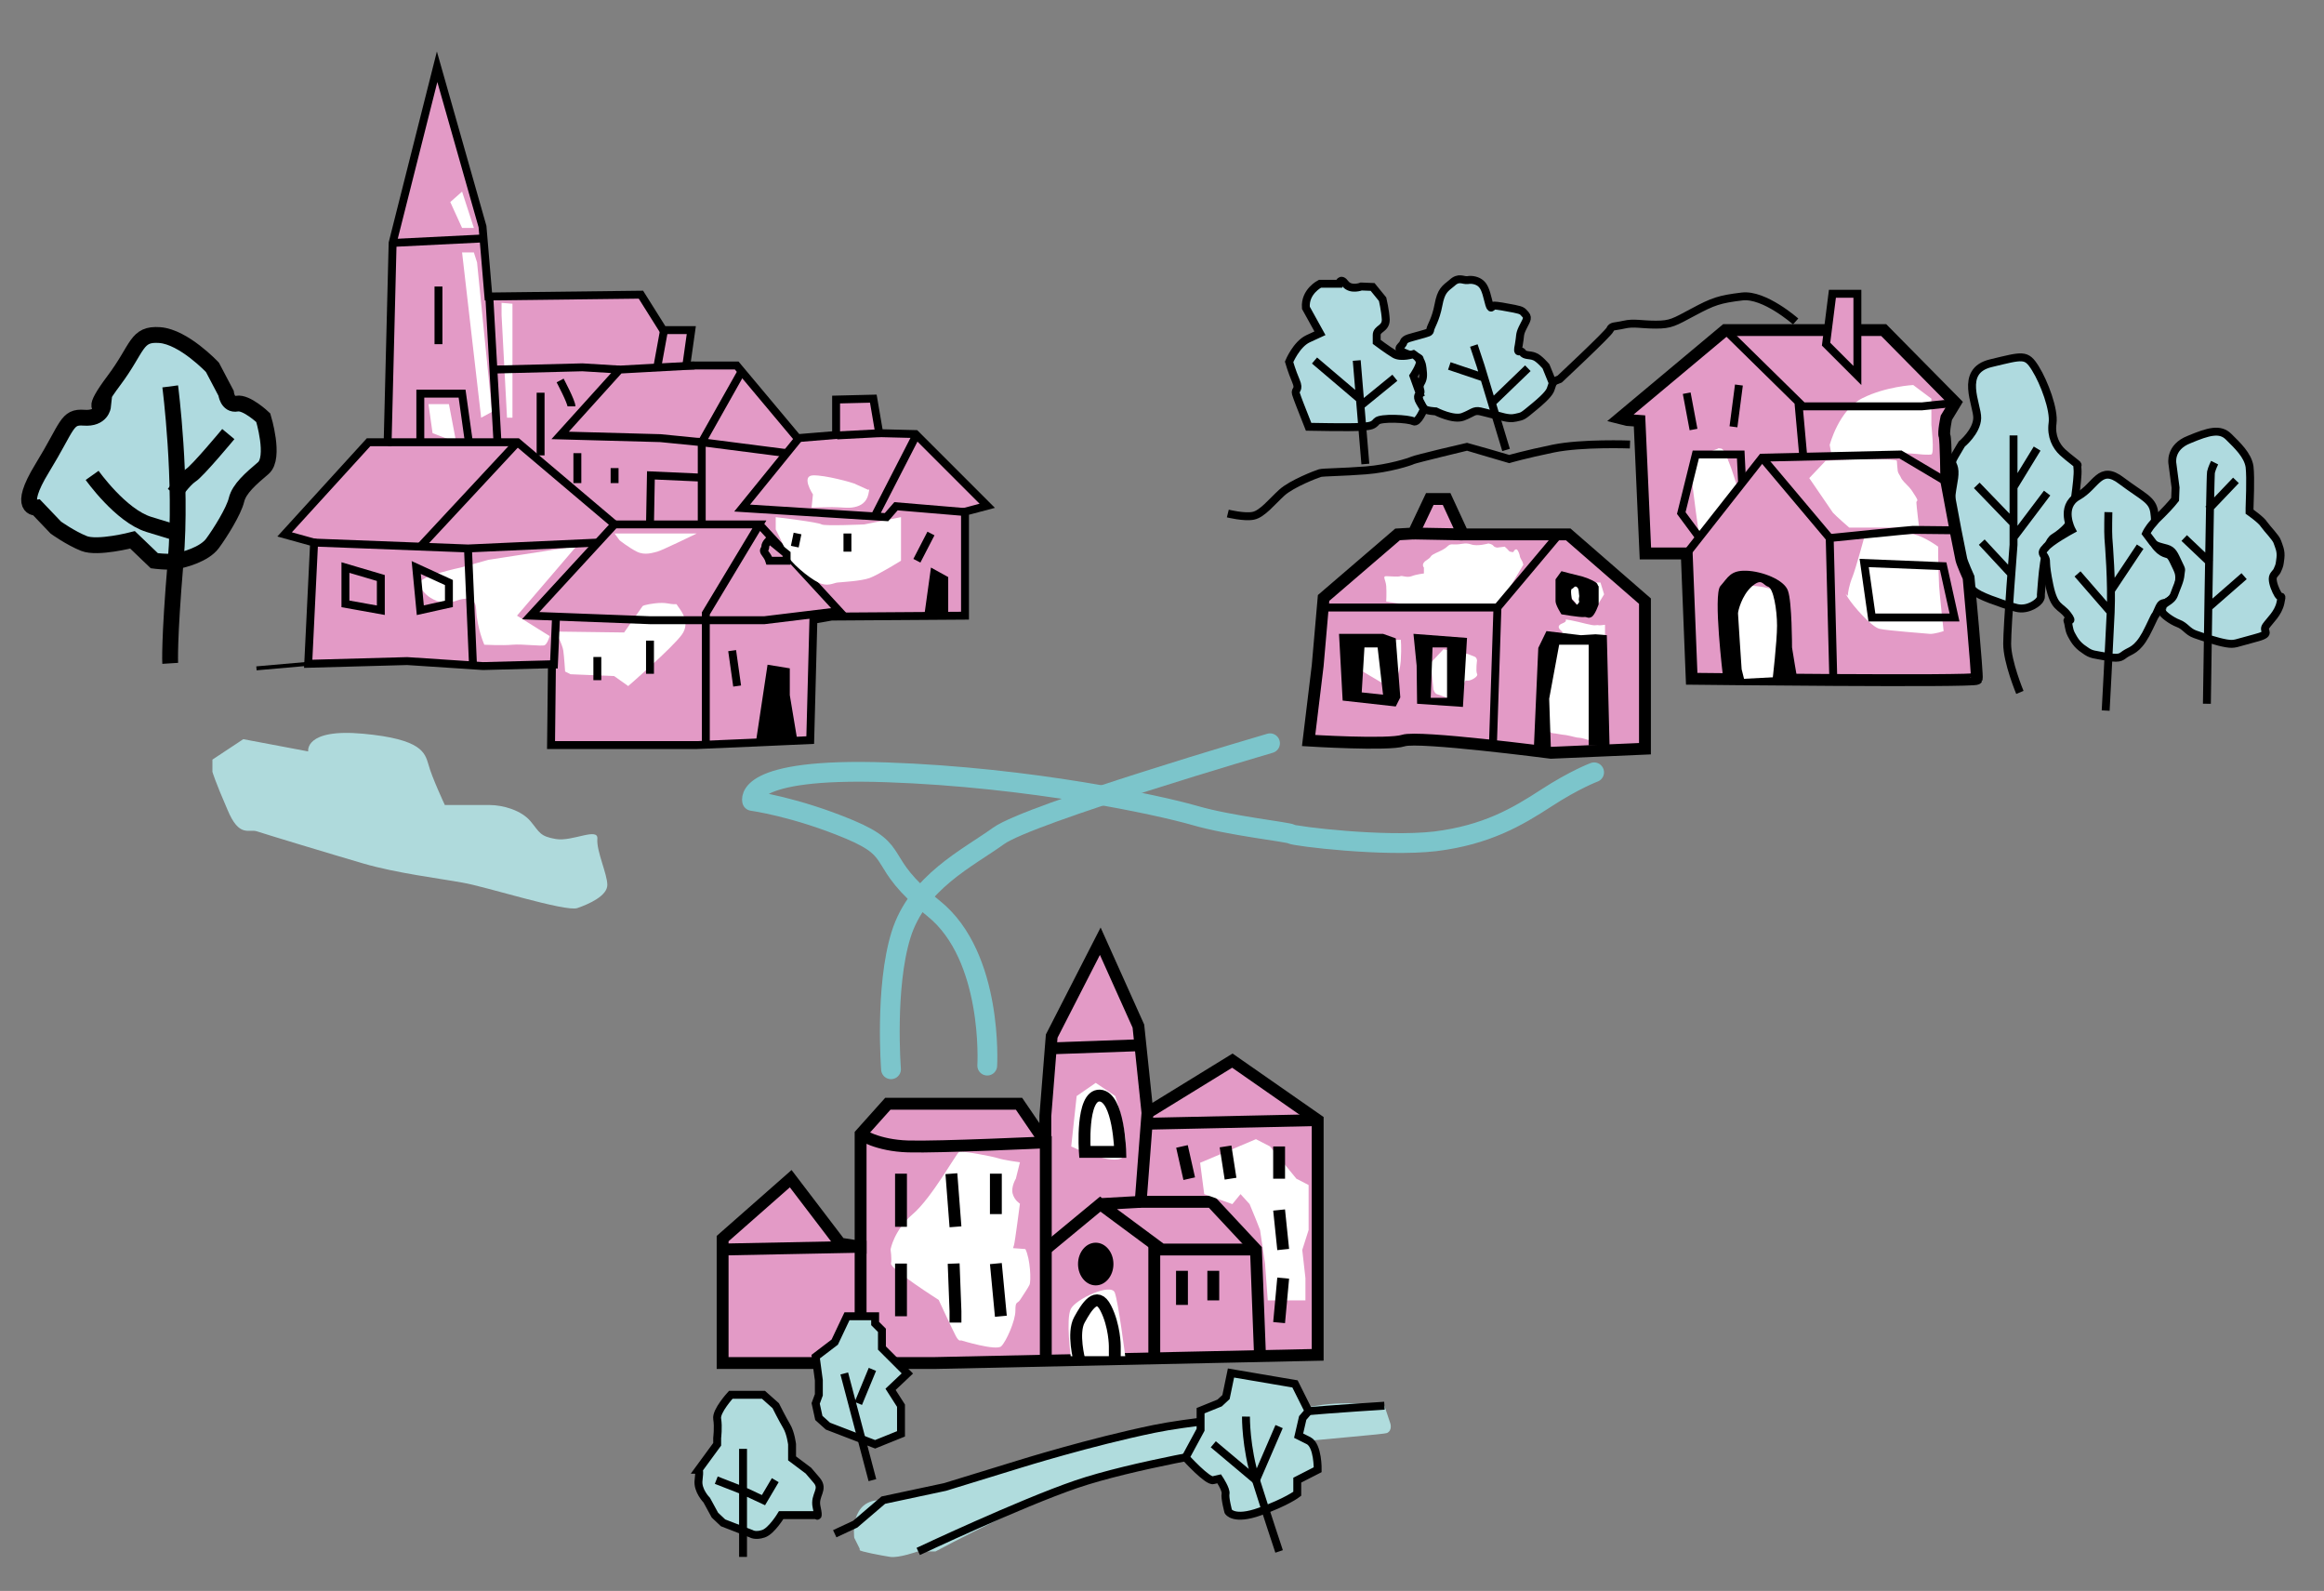 <svg xmlns="http://www.w3.org/2000/svg" viewBox="0 0 512 350.4" style="enable-background:new 0 0 512 350.4" xml:space="preserve"><rect x="0" y="0" width="512" height="350.4" fill="#808080" stroke="none"/>    <style>        .st0{fill:#fff}.st325,.st326,.st328{fill:#e39ac6;stroke:#000;stroke-width:1.743;stroke-miterlimit:10}.st326,.st328{fill:none}.st328{fill:#afdadf}.st329,.st330,.st332,.st333,.st334{fill:#e39ac6;stroke:#000;stroke-width:2.614;stroke-miterlimit:10}.st330,.st332,.st333,.st334{fill:none}.st332,.st333,.st334{stroke-width:3.486}.st333,.st334{fill:#b0dcdd;stroke-width:1.743}.st334{fill:none;stroke:#7cc5cb;stroke-width:4.357;stroke-linecap:round;stroke-linejoin:round}    </style>    <g id="V">        <path class="st325" d="m67.9 146.2 1.3-26.7-6.5-1.8 18.5-20.3h4.2l1.1-43.9 9.8-38.8 10 35.2 1.3 15.4 33.6-.4 4.9 7.8h6.2l-1.1 7.8h11.1l13.4 16 8.5-.7V88l8.2-.2 1.3 7.6 8 .2 15.8 15.8-4.9 1.3v22.9l-29.4.2-4 .7-.7 26.5s-24.3 1.1-25 1.1h-32.1l.2-17.8-15.2.4-16.7-1.1-21.8.6z"></path>        <path class="st0" d="M141.5 133.6c0-.1.2-.2.5-.3 1.1-.3 3.5-.7 5.1-.4 2.1.4 1.8-.1 2.1.4.3.6 3.2 3.5 1 6.5s-11.8 11.3-11.8 11.3l-3.1-2.2-9.6-.4-1.2-.6s-.2-3.2-.4-4.6-1.7-4.2-1.7-4.2l15.1.2 4-5.7z"></path>        <path class="st326" d="m167.3 115.5 17.6 19.1-16.5 2h-25.2l-26.3-1 18.5-20.1h31.9l-11.8 19.6v29.2M131.6 144.7v5.1M143.2 141.1v7.3M161.3 143.3l1.1 7.8"></path>        <path d="m166.4 164.3 2.7-17.9 4.9.8v5.9l1.7 10.2z"></path>        <path class="st0" d="m101.8 42.2-2.6 2.3 2.6 5.7h2.6zM104.4 55.6h-2.6L106 92l2.4-1.3-3.3-32.9zM110.5 66.7l2.4.2V92h-1.2l-1.2-22.6v-2.7zM95.3 95.4l-.9-6.4h4.5l1.6 8.4zM101.5 125s-8.5 1.8-8.9 3.2c-.4 1.5-.9.1.7 2.1s4.5 2.7 5.6 2.5c1.1-.1 5.8-2.8 6 1.4.2 4.2 1.8 7.8 1.8 7.8s4 .2 6.2 0 6.5.4 7.1.1 1.1-2 1.1-2l-7.2-4.5 13.1-15.3-19.4 3-6.1 1.7zM198.5 113.9v9.6s-5 3.1-6.9 3.8-6.2.9-7.1 1c-.9.1-2.2 1-4.2 0-2.1-1-6.4-4.6-6.9-6.2s-2.5-5.5-2.5-5.5v-2.7s9.4 1.1 10.1 1.6c.7.4 9.4 0 9.4 0l8.1-1.6z"></path>        <path class="st326" d="M85.5 97.4H114l21.4 18.1M131.7 119.5l-28.6 1.3-33.9-1.3 33.9 1.3 1.1 25.6"></path>        <path style="fill:none;stroke:#000;stroke-width:.872;stroke-miterlimit:10" d="m56.5 147.2 11.4-1"></path>        <path class="st326" d="m92.6 120.4 21.4-23M76.1 125l7.8 2.3v7.1l-7.8-1.4zM91.7 125l7.2 3.3v4.7l-6.3 1.4zM184.4 95.9l9.6-.5M176 96.5l-12.5 15.4 31.8 2 2.1-2.4 15.5 1.3M202 95.6l-9.3 18.1M175.7 117.5l-.6 2.9M186.7 117.5v4M205.1 117.5l-3.1 6"></path>        <path d="m205.1 125 3.8 2.1v8.7h-5.3z"></path>        <path class="st326" d="m153 80.5-16.5.9-13.1 14.5 22.1.6 9.1.9 8.9-15.8M146.3 72.7l-1.5 8.2M119.1 86.5v13.8M123.4 83.8s2.5 4.7 2.5 5.7M127.2 99.8v6.6M135.4 103.1v3.3M173.3 99.8l-18.7-2.4V115.5M143.2 115.5l.2-10.8 11.2.5M86.6 53.5l20.1-1M96.6 63.1v12.7M92.6 97.4V86.7h9.2l1.5 10.7M107.8 65.3l.9 16.1.9 16"></path>        <path class="st326" d="m136.5 81.4-8.2-.5-19.6.5"></path>        <path class="st0" d="M153.5 117.5s-7.8 3.8-8.7 4-2.7.9-4.5 0c-1.8-.9-3.8-2.5-3.8-2.5l-1.1-1.5H153.5z"></path>        <path class="st326" d="M169.5 118.9s-.9.8-.9 1.5c0 .8-.7.6 0 1.5s.9 1.6.9 1.6H173.3V122l-3.8-3.1z"></path>        <path class="st0" d="M179.1 108.9s-2.7-4.1 0-4.2 8.7 1.6 9.1 1.8 3.1 1.4 3.1 1.4.4-.6 0 1c-.4 1.7-1.6 2.5-3.1 2.8s-2.5 0-4.9 0c-2.5 0-4.5.1-4.5.1l.3-2.9z"></path>        <path class="st326" d="m122.5 135.8-.5 11.4"></path>        <path class="st328" d="M432.2 97.8s3.3-2.7 3.4-5.7c.1-2.9-4.1-10.4 3-12.1 7.1-1.7 7.8-2.1 9.8 1.1 2 3.2 4.2 9.2 3.8 12.1-.4 2.9.8 5.1 2.2 6.4s3.2 2.5 3.3 2.8c.1.3-.2-1 0 1s-1.2 10.6-1.3 11.1c-.1.6-1.6 2.5-3.9 3.9s-2.6 9.7-2.8 11.6.1 1.1-.2 1.9c-.3.8-2.7 2.6-5.2 2s-4-1.3-5.8-1.9c-1.8-.7-3.1-1.3-3.8-2-.7-.7-3.9-4.5-4.5-8.1-.6-3.6-.5-6.9-.4-10.7.1-3.7.9-5.5.8-7.4-.1-1.9-1.1-1.4 0-3.3s1.6-2.7 1.6-2.7z"></path>        <path class="st329" d="m307.9 117.7-16.3 14-1.3 14.9-2 16.5s17.6 1.1 20.9 0 32.5 2.7 32.5 2.7l20.7-.9v-32.5l-16.9-14.7h-23.2l-3.6-7.8H315l-3.6 7.6-3.5.2zM356.9 92.1l23.2-19.4H415l15.8 16-2 3.3s-.7 3.3-.4 4 .4 10 .4 10l2 10.7s1.1 5.6 1.3 6.5c.2.9 1.6 4 1.6 4s2 21.6 1.8 22.3-62.8 0-62.8 0l-1.1-27.6h-9.1l-1.3-29.2-2.7-.2-1.6-.4z"></path>        <path class="st325" d="m402.3 75.8 1.4-11.1h5.5v18z"></path>        <path class="st0" d="M305.4 132.5s.1-2.1 0-3.4c-.1-1.4-.9-2.2 0-2.2s2.6.2 3.1 0c.4-.2 1.4.4 2.5 0 1-.4 2.7-.6 2.7-.6V125s-.8-.8.7-1.7c1.4-.9.1-.7 2.6-1.8s1.7-1.7 3.3-1.6c1.7.1 2.3-.5 3.8 0 1.4.5 3.8-.2 3.8-.2s.8.1 1.1.5.9.4.9.4l1.6-.2s.7.6.9.9 1 .3 1 .3.3-.7.7-.6.7 1.3.7 1.3c.1.8.6 1.2.7 1.7l.1.4-5.1 8.5s-8.8 1-10.2 1.2c-1.4.5-14.9-1.6-14.9-1.6z"></path>        <path class="st326" d="M291.3 133.8h38.6l13.7-16.3"></path>        <path class="st330" d="m311.4 117.5 10.9.2"></path>        <path class="st326" d="m329.9 133.8-1 30.5"></path>        <path class="st0" d="m353.4 130.9-.8-2.6h-3.9c-1.3 0-2.5.3-2.5.8s-.4 1.2-.2 2.1 1.4 1.4 1.3 2.1 1.7.6 1.7.6.7.4 1.1 0c.4-.4 1.9-.7 1.9-.7l1.4-2.3zM344.2 139.1s-1.8-1.1 0-1.8-.4-1.1 1.8-.7 4.9 1.3 5.6 1.1c.7-.1.4.1 1.2 0l.8-.1v3.2l-1.4 22.9s-3.5-1.2-4.2-1.2-1.8-.4-3-.6c-1.2-.1-2.3-.4-2.8-.4s-1.3-.7-1.3-.7.6-.1 0-1 .7-14.3 1-15.5c.3-1.2.6-2.7.9-3s1-.5 1-.5l.4-1.7z"></path>        <path d="m337.9 165.3 1-22.6 1.8-3.7 7.6.9s2.9-.2 3.2-.2c.3 0 2.5.2 2.5.2l.6 24.3H350V142h-6.5l-2.2 11.9.4 11.8-3.8-.4z"></path>        <path class="st0" d="m298.2 146.7 7.8 4.6c1.1-.7 2.3-2.3 2.6-5.7.2-3.3 0-4.7 0-4.7s-.6.1-3.9 0-3.9 0-4.7.6c-.8.6-1.3 1.9-1.8 2.5s0 2.7 0 2.7z"></path>        <path d="m307.5 140.6-2.8-1H295l.8 14.7 11.7 1.3 1-2-1-13zm-7.5 11.9.6-9.9h2.9l1.2 10.4-4.7-.5z"></path>        <path class="st0" d="m318 143-2.8 3 .6 5.8s.2.9.8 1.1c.6.2 2.3.8 2.3.8s.7-.7 1.4-1.2c.7-.6 1.8-1.3 2.1-1.7.3-.3.2-1.1.9-.9.7.1 2.5-.9 2.1-1.5-.3-.7 0-2.9 0-2.9s0-.7-.6-.9c-.6-.2-1.4-.6-1.6-.6-.2 0-1.1-.3-1.4-.3-.3 0-3.8-.7-3.8-.7z"></path>        <path d="m311.4 139.6.7 7 .1 8.4 10.1.7.9-15.2-11.8-.9zm7.5 14.1h-3.7l.4-11.1h3.2v11.1zM351.9 128.6c-.2-.4-1.6-1.1-3.2-1.6-1.7-.4-4.7-1.2-4.7-1.2l-1.3 1.8v4.8c0 .9 1.3 2.9 1.3 2.9s4.1.7 4.9.6c.8-.1.9.4 1.7 0 .8-.4 1.6-2.8 1.6-2.8v-4c-.1 0-.1 0-.3-.5zm-4 3.8c.1.4-.5.8-.5.8l-1.1-1.2s-.4-2.2 0-2.3c.4-.1.6-.8 1.1-.4.5.3.4 1.3.5 1.8.1.3-.2.9 0 1.3z"></path>        <path class="st0" d="M374.4 118.4s-1.5-10.5-1.8-14.2c-.3-3.7 5.9-5.3 5.9-5.4s.1-.1.7 0 1.1 1.6 1.7 3c.6 1.4 1.7 5 1.7 5v.5l-8.2 11.1zM381.9 131.7s-1.9-3.1 4-2.7 6.4 2.1 6.6 2.7.8 2.3 1.1 4.7c.3 2.4-.1 8.8 0 9.6.1.7.1 3 .1 3l-11.3.6s-.5-7-.8-9.2c-.3-2.2.3-8.7.3-8.7zM410.7 118.4s-1.9 7-2.6 8.7c-.7 1.7-1 3.5-1 4s-1.1-1.3 0 .5 5.2 6.5 7 6.9 10 1 11 1.1c1 .1 3.1-.6 3.1-.6s-.9-8.2-1-10c-.1-1.8-.2-6.5-.2-6.5v-2.1s-4.1-3-6.4-2.8-7.2-.2-7.4-.2c-.2.1-2.5 1-2.5 1zM402.2 101.5l-3.6 3.8s4.7 6.9 5.2 7.6c.6.7 3.6 3.3 3.6 3.3H422.8s-.6-4.9-.6-5.5.6-.1-.2-1.4c-.8-1.2-.7-1.2-1.4-2-.8-.8-1.6-1.6-1.8-2.1s-.6-.9-.7-1.4c-.1-.6-.2-2.3-.2-2.3-.2-.6-10.5-.3-10.5-.3l-5.2.3zM403.1 98s2-7.7 7.2-10.3c5.2-2.6 11.2-2.9 11.2-2.9l4 3v5.8s.7 6.3 0 6.5c-.7.1-2 0-2 0s-7-.8-10.2.1c-3.2.9-9.8 0-9.8 0l-.4-2.2z"></path>        <path class="st326" d="m428.8 106.1-10.1-6-30.5.7-16.6 21.1"></path>        <path class="st326" d="m403.9 149.8-.8-31.3-14.9-17.7M410.7 124l1.7 12h18.2l-2.5-11.3z"></path>        <path d="M379.6 149.1s-2.2-18.1-.6-20c1.7-1.9 2.2-3.5 5.7-3.4 3.5.1 8.4 2 9.2 4.4.9 2.4.9 12.3.9 12.5s1.2 7.2 1.2 7.2h-5.5s1-8.5 1-12-.8-8.3-2-8.6c-1.2-.4-1.3-2-3.6 0-2.2 2-3 5.4-3 5.9s.8 12.3.8 12.3l.6 2.4H380l-.4-.7z"></path>        <path class="st326" d="m380.1 72.7 17.1 16.8h26.2l7.5-.8M397.3 100.8l-1.1-12.3M383.1 84.8l-1.2 9.2M371.6 86.6l1.5 8M374.4 118.4l-4-5.4 3.2-12.9h9.9l.3 6.2M403.1 118.5s17.8-1.8 18.3-1.8 9.5.1 9.5.1"></path>        <path class="st329" d="M159.2 297.7v-24.9l15-13.2 10.9 14.3 4.5.7v-24.8l6-6.7h28.9l5.8 8.5v-5.8l1.4-17.6 10.7-20.9 8.4 18.7 2 19.1 18.7-11.5 18.8 13.1v51.7l-84.3 1.8h-46.8z"></path>        <path class="st330" d="m252.8 245.1-1.5 19.6h15.6l9.8 10.5.9 23.6"></path>        <path class="st330" d="m230.3 275.2 12.1-10 13.5 10h20.8M251.3 264.7l-8.9.5M189.6 300.2v-25.6l-30.4.6"></path>        <path class="st0" d="M196.2 275.2s.7-4.2 4.9-7.8c4.2-3.6 9.6-13.4 10.2-13.7s7.4 1 8.6 1.4 4.8.9 4.8.9l-.9 3.6s-1.1 1.8-.7 3.3 1.6 2.2 1.6 2.2-1.1 8.5-1.3 9.1-.2.7-.2.7l2.7.2c1.1 2.2 1.3 7.1.9 7.9-.4.8-1.3 2.1-2 3.2s-1.1.2-1.1 2.5c0 2.2-2 6.7-3.1 7.8s-8.9-1.3-8.9-1.3-.4.4-1.1-.9-3.8-8-3.8-8-10.7-6.8-10.5-8c.2-1.1-.1-3.1-.1-3.1z"></path>        <path class="st330" d="M198.5 258.5v11.7M198.5 278.3v11.6M209.6 258.5l.9 11.7M219.4 258.5v8.9M210.1 278.3l.4 10.5v2.5M219.4 278.3l1.1 11.6M260.4 279.9v7.5M267.3 279.9v6.5M254.3 274v25.2"></path>        <path class="st0" d="m273.3 263-1.8 2.2-6.2-2.2-.9-6.9 12.3-5.2 3.1 1.6 5.8 7.1 2.7 1.4v9.9l-1.4 4.4.7 6.2v4.9h-8.3l-.6-8.1-1.1-7.4-.9-2.3-1.4-3.4z"></path>        <path class="st330" d="m260.4 252.5 1.6 7.1M270 252.5l1.1 7.1M281.8 252.5v7.1M281.8 266.5l.9 8.7M282.7 281.5l-.9 9.8M189.6 249.8s3.6 2.5 10.5 2.7c6.9.2 30.3-.9 30.3-.9v47.2"></path>        <ellipse cx="241.4" cy="278.4" rx="3.9" ry="4.7"></ellipse>        <path class="st0" d="M235.9 298.8s-1.1-8.2 0-10.5c1.1-2.2 8.9-5.8 9.7-3.6.8 2.2 2.3 14 2.3 14h-12z"></path>        <path class="st330" d="M237.8 299.6s-1.6-6 0-8.9c1.6-2.9 3.8-6.5 5.8-2.6s2 8.4 2 8.4v3.1M231.5 230.9l19.8-.7"></path>        <path class="st0" d="m241.4 238.5-4.2 2.9-1.2 11.1s7.8 3.8 10.9 2.7c3.1-1.1-1.2-13.8-1.2-13.8l-4.3-2.9z"></path>        <path class="st330" d="M239 253.7s-.9-12.6 3.3-12.4c4.2.2 4.5 12.4 4.5 12.4H239zM252.6 247.5l37.7-.8"></path>        <path d="m53.6 162.8 14.3 2.7s-.9-5.1 12.1-3.9 13.6 4.2 14.4 6.8c.7 2.7 3.6 8.9 3.6 8.9h9.8c3.1 0 7.1 1.2 9.1 3.6 2 2.4 2 3.3 5.6 3.9 3.6.6 9.4-2.7 9.1 0-.2 2.7 2.2 7.7 2.2 10.1 0 2.4-4 4.2-6.6 5.1-2.6.9-20.4-4.8-25.3-5.6-4.9-.9-14.6-2.1-21.8-4.2-7.2-2.1-21.7-6.5-23.5-7.1-1.8-.6-3.9 1.5-6.5-4.8-2.7-6.2-3.3-8.3-3.3-8.3v-2.7l6.8-4.5z" style="fill:#afdadc"></path>        <path d="M8.1 111.8s-4.5.6 1.2-8.7 5.3-11.4 9.2-11.1c3.9.3 4.2-2.5 4.2-2.5s-3 1.5 2.4-5.7 4.8-10.4 10.1-10c5.3.4 11.6 7.1 11.6 7.1l3 5.7s.3 2.7 2.4 2.3S58 92 58 92s2.7 8.8 0 11.1c-2.7 2.3-5.3 4.5-5.9 7-.6 2.5-3.6 7.3-5.3 9.6-1.8 2.4-6.2 3.6-8 3.9-1.8.3-4.8-.1-4.8-.1l-4.8-4.6s-7.7 2-10.7.8-6.2-3.5-6.2-3.5l-4.2-4.4z" style="fill:#afdadf;stroke:#000;stroke-width:3.486;stroke-miterlimit:10"></path>        <path class="st332" d="M37.5 85.1s2.7 20.7 1.2 38.5-1.2 22.5-1.2 22.5"></path>        <path class="st332" d="M20.3 104.7s6.3 8.9 12.5 10.8l6.2 1.9M50.3 95.6s-6.8 8.2-8.3 9.1c-1.5 1-3.6 4-3.6 4"></path>        <path class="st326" d="M395.6 70.8s-6.9-6.1-11.8-5.5c-5 .6-6.4 1.1-10.7 3.4s-5 2.8-8.3 2.8-4.8-.5-7 0-2.7.2-3.1 1.1c-.4.9-11.1 10.9-11.1 10.9s-9.7 3.8-9.9 4-3.2 1.5-3.2 1.5"></path>        <path class="st328" d="M316.3 90.6s3.9 2 6 1.2 2.4-1.5 3.8-1.2 1.1.3 2.8.7c1.7.3 3.3 1.1 5 .7 1.7-.4 1.3-.1 4.2-2.5 2.9-2.4 3.4-3.3 3.6-4s.4-1.1.4-1.1l-1.5-3.7s-1.6-1.9-2.6-2.2c-1-.4-2.1-.1-2.6-.9-.5-.7-1.3.7-.8-1.6.4-2.2.1-2.2.8-3.7s1.4-2.2.7-3c-.7-.7-.5-.9-2.5-1.3s-3.8-.7-4.4-.7c-.6 0-.7 1.5-1.3-1-.6-2.5-1-3.3-1.7-3.9s-1.9-.9-2.9-.7c-1 .1-1.9-.8-3.4.6-1.6 1.3-2.4 1.7-3 4.9s-1.7 4.7-1.8 5.4c-.1.7-.3.6-2.3 1.2s-3.3.7-3.6 1.6c-.2.9-1.9 1.3 0 2.2 1.9.9 3.5.9 3.6 1.5.1.6.4.4.6 2 .2 1.6.2 2.3-.4 3.3-.6 1 .2 1.6-.1 2.2-.4.5-.4 1.2 0 1.9s.5 1.1.9 1.5c.3.5 2.5.6 2.5.6z"></path>        <path class="st328" d="m288.3 94-1.3-3.3s-1.2-3-1.5-4c-.3-1 .9-.7 0-2.8s-1.5-4.2-1.5-4.2 1.6-3.9 4.2-5.1l2.6-1.2-3.1-5.6c-.3-3.6 3.1-5.3 3.1-5.3h4.2s.3-1.5 1.4 0c1.2 1.5 3.5.6 3.5.6l2.5.1 2.2 2.7s.6 2.5.7 4.5c0 2.1-2 1.9-2 3.4v1.5s2.4 1.8 3.9 2.7 4.2 0 4.2 0 1.4.9 1.4 1.8-1.4 3-1.4 3l1.4 3.9s-.9.4 0 1.9l.9 1.5s-1.3 3.2-2.3 2.7c-1-.6-7.3-.9-8.1 0s-1.1 1-3.3 1.2c-2.3.2-11.7 0-11.7 0z"></path>        <path class="st326" d="m300.8 102.2-1.9-22.8M289.6 79.4l10 8.5M307.3 83.2l-7.6 6.2M331.8 99.1l-5.6-18.5-1.5-4.5M319.3 80.6l7.7 2.6M336.6 81.1l-8.3 8"></path>        <path class="st326" d="M359.1 97.9s-10.6-.4-16.9.9-9.7 2.3-9.7 2.3-9.2-2.7-9.3-2.7-11.4 2.7-12 3c-.6.3-5.2 1.8-10.3 2.2s-9.4.4-10.1.6-6.2 2.3-8.4 4.3-4.3 4.7-6.3 5.1-5.6-.5-5.6-.5"></path>        <path d="m305 309.6 1.3 3.9s.5 1.5-.7 2.1c-1.1.6-45.1 3.3-60.4 8.3s-39.1 17.8-39.1 17.8h-3.9s-4.2 1.5-6.1 1.2c-1.9-.3-6.7-1.2-6.7-1.5v-.3l-1.2-2.4s-1.2-8.6 6.2-8.3c7.4.3 43.4-12.8 50.7-14.3 7.3-1.5 38.2-5.3 45-6.5s14.9 0 14.9 0z" style="fill:#b0dcdd"></path>        <path class="st326" d="M202.3 341.7s22.5-10.6 34.8-14.8 34.3-7.8 34.3-7.8M305 309.6s-36.6 2.2-50.7 5.1-29.5 7.7-29.5 7.7l-16.6 5.1-13.6 2.9-6.2 5.3-4.5 2.1"></path>        <path class="st333" d="M261.2 321s4.9 5.4 6.1 5l1.3-.3s1.6 2.4 1.4 3.3.6 3.9.6 3.9 1.2 2.1 7 0c5.9-2.1 8.2-3.9 8.2-3.9v-3l4.5-2.3s.1-5.3-2-6.4l-2.2-1.1.9-3.9 1.3-1.5-3-6-14.1-2.4-1.1 5.3-1.4 1.3-4.2 1.7v4.2l-3.3 6.1zM161 307.2s-3.3 3.6-3 5.3c.3 1.8 0 4.2 0 4.2v1.4l-4.1 5.6s.3 0 0 2.3 1.8 4.4 1.8 4.4l1.8 3.3 1.8 1.7 6.2 2.4s.9.6 2.7 0c1.8-.6 3.9-4.1 3.9-4.1H179.9s.6.9 0-1.8 1.8-3.8 0-5.9l-1.8-2.1-3.6-2.7v-3.1s-.3-2.5-1.2-4-2.4-4.5-2.4-4.5l-2.7-2.4H161zM179.7 298.8l4.2-3.2 2.7-5.7h6.2v1.6l1.5 1.5v3.9l5.6 5.6-3.7 3.5 2.3 3.6v6.2l-5.7 2.3-10.4-4-2-1.8-.7-3.2.7-1.9V304z"></path>        <path class="st326" d="m192.2 326-6.2-23.5M192.2 301.6l-3.1 7.5M163.7 342.9v-23.8M170.8 326l-2.6 4.4-4.5-2.1-5.9-2.3M281.8 341.7s-2.8-8.4-5.1-15.7-2.2-14-2.2-14"></path>        <path class="st326" d="m267.3 318.1 9.4 7.9 5.1-11.8"></path>        <path class="st328" d="M456.4 116.7s-2.7-5.1 1.4-7.4 4.8-7.1 9.6-3.4c4.8 3.6 6.8 4.1 7.2 6.9.4 2.8-.1 2.7 0 4.9s-.4 2 1.2 3.5c1.7 1.4 2 .1 3.1 2.5 1.1 2.3 1.4 2.6 1.1 4.8-.3 2.2 0 2.1-1.8 3.6-1.8 1.4-1.8-.1-2.8 2.3-1 2.3.2-.7-1.9 3.8s-3.6 4.9-4.9 5.6-1.1 1.4-4.2.9c-3.1-.6-3.6-.4-5.2-1.6-1.7-1.1-2.3-2.3-2.9-3.4-.6-1.2-.5-2.2-.8-2.9-.3-.7 1.6.7 0-1.4-1.6-2.1-2.9-1.3-4-6.5-1.1-5.3-.5-5.1-.9-6-.4-.9-1.1-1.1 0-2.2 1-1.4 5.8-4 5.8-4z"></path>        <path class="st328" d="M478.6 102.1s-.7-3.6 3.7-5.3c4.3-1.8 6.8-2.5 8.7-.6 1.9 1.9 4.2 4 4.6 6.6.3 2.6 0 8.4 0 9.1v.8s2.6 1.8 3.2 2.8c.7 1 2.6 2.9 2.9 3.8.3.9.9 2 .7 3.6-.2 1.6-.2 1.6-.6 2.5-.3.9-1.1 1.1-1.1 2.1s.6 2.5 1.2 3.5 1-.5.5 1.8-2.3 3.8-3.2 5.1c-.9 1.3 1.7 1.6-2.6 2.7-4.2 1.1-4.2 1.4-6.1 1.1-1.9-.3-5.2-1.4-6.9-2-1.7-.6-2.1-1.8-3.7-2.4s-3.5-2.1-3.5-2.5-.2.2 0-1 2-1.2 2.6-2.9 1.3-3 1.4-4.4c.1-1.4.4-.6-.5-2.5s-1.2-2.8-2.6-3.2-2.4-.5-3-1.3l-1.5-2s.5-1.1 1.6-2.3c1.1-1.3 0-.1 1.9-2s2.9-3.2 2.9-3.2l.1-2.6-.7-5.3z"></path>        <path class="st326" d="M486.2 155s.7-50.1.9-51 .8-2.1.8-2.1M481.2 118.5l5.8 5.5M494.4 126.9l-7.9 6.9M492.6 105.8l-6.1 6.4M463.9 156.5s.8-14.8 1.1-21.6c.3-6.8-.4-15-.5-16.4-.1-1.3 0-5.7 0-5.7M457.7 126.4l7.3 8.4M471.5 120.4l-6.4 9.6M445 152.5s-2.8-6.7-2.8-10.7c0-4 1.4-21.8 1.4-21.8V95.9M448.8 98.8l-5.2 8.5M435.5 106.9l8.2 8.5M451 108.6l-7.4 9.8M436.6 119.4l6.5 7"></path>        <path class="st334" d="M217.5 234.7s1.4-24-11.8-34.6-6.6-12.4-18.5-17.4-21.5-6.3-21.5-6.3-2.3-7.4 29.6-6.3 59.9 7.2 67.9 9.5c7.9 2.3 20.4 3.6 21.3 4.1s20.4 2.9 31.7 1.6c11.3-1.4 18.1-5.4 24.4-9.5s10.6-5.7 10.6-5.7"></path>        <path class="st334" d="M279.8 163.7s-53 15.5-59.8 20.4c-6.8 4.9-17.9 10.2-21.5 21.8-3.6 11.6-2.2 29.6-2.2 29.6"></path>    </g></svg>
